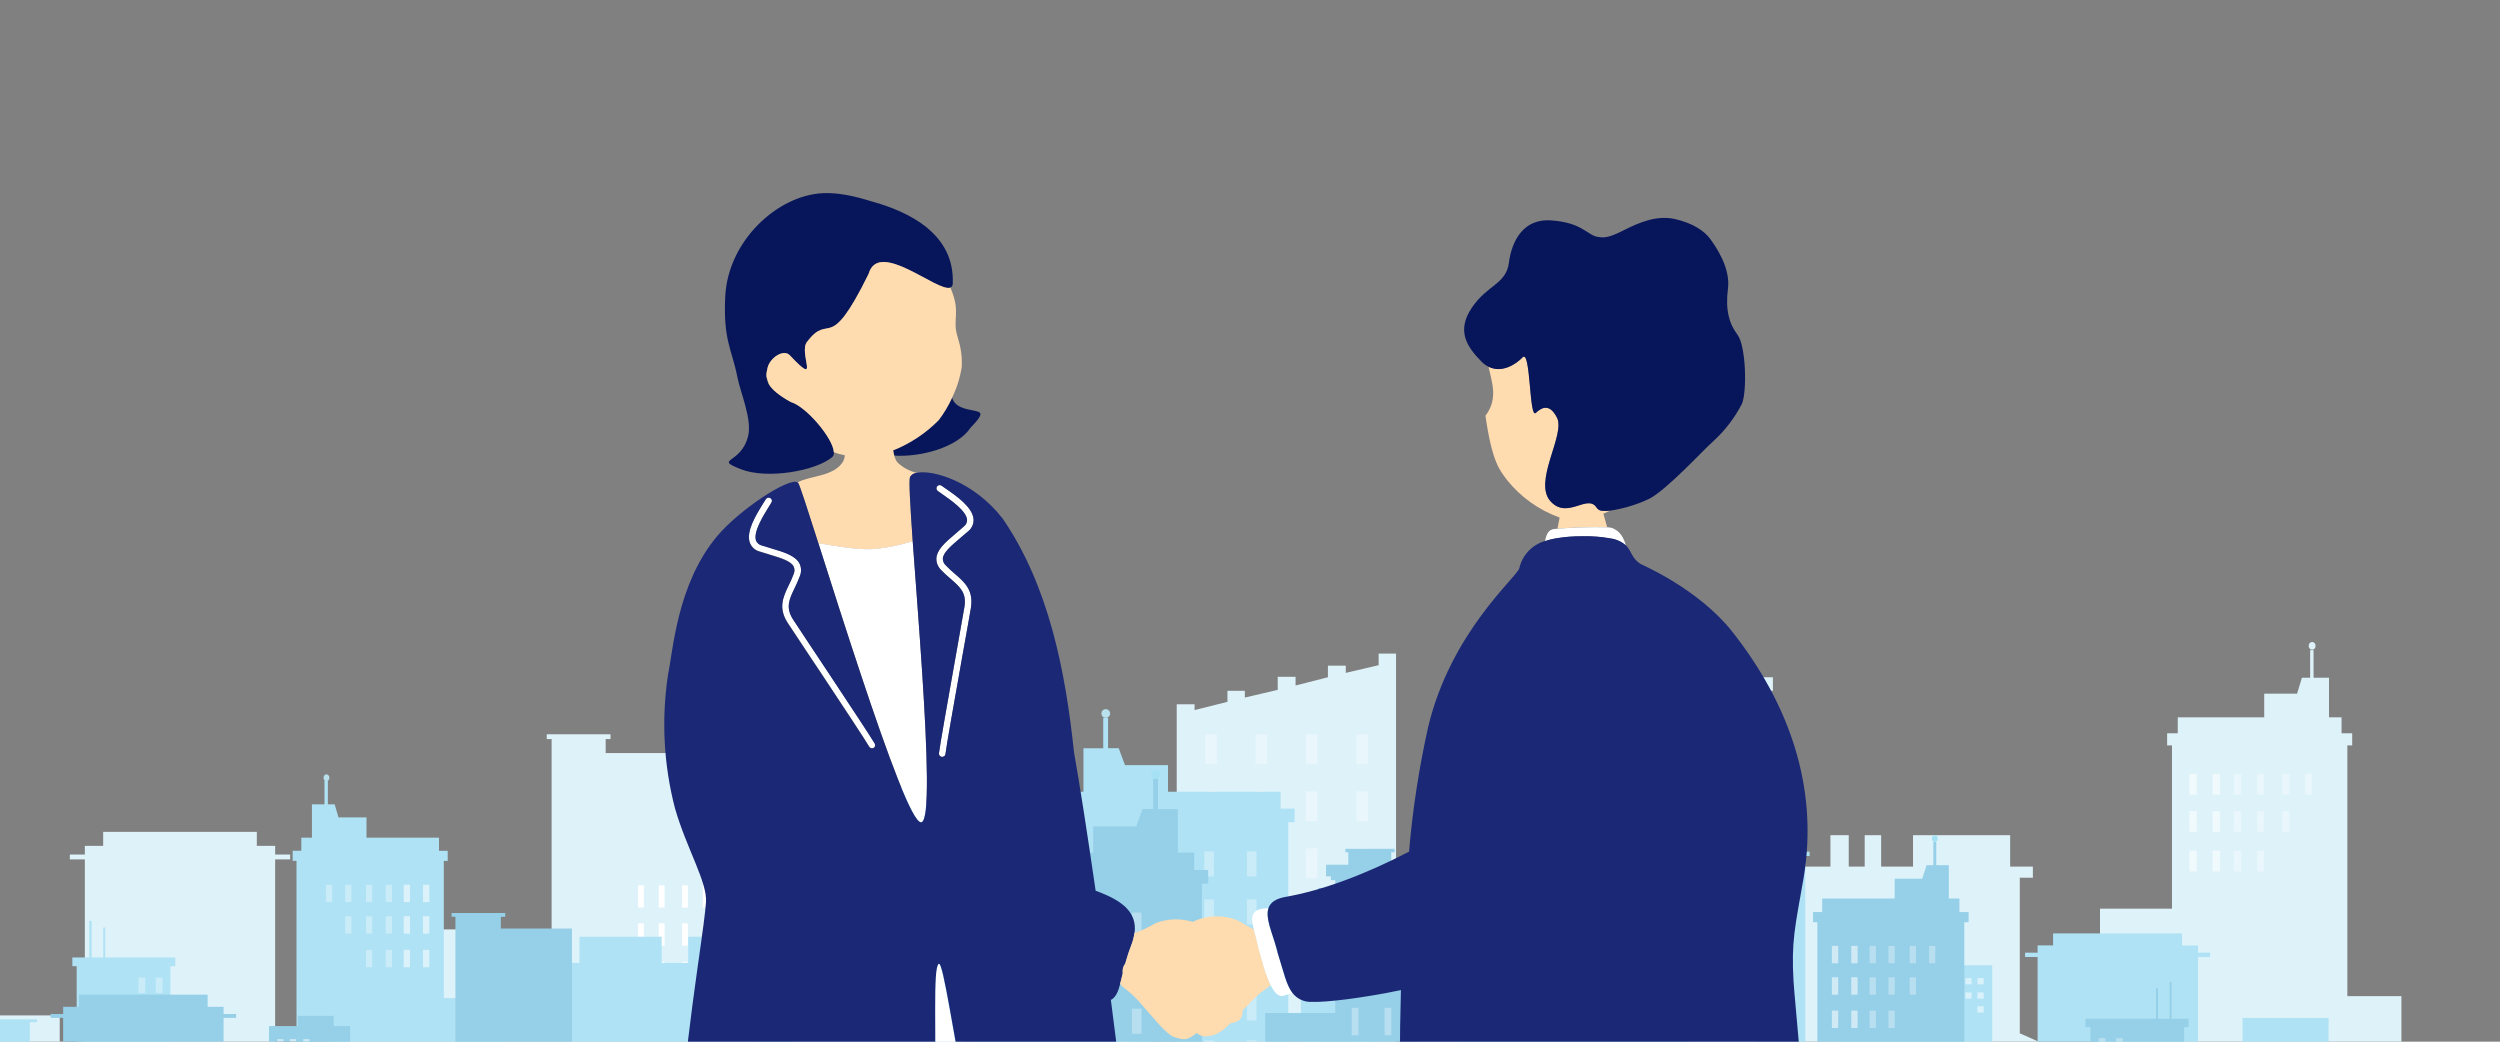 <?xml version="1.0" encoding="utf-8"?>
<!-- Generator: Adobe Illustrator 27.0.1, SVG Export Plug-In . SVG Version: 6.00 Build 0)  -->
<svg version="1.1" id="レイヤー_1" xmlns="http://www.w3.org/2000/svg" xmlns:xlink="http://www.w3.org/1999/xlink" x="0px"
	 y="0px" viewBox="0 0 480 200" style="enable-background:new 0 0 480 200;" xml:space="preserve">
<rect x="0" y="0" width="480" height="200" fill="#808080" stroke="none"/>
<style type="text/css">
	.st0{fill:#DEF2F9;}
	.st1{fill:#FFFFFF;}
	.st2{opacity:0.52;}
	.st3{opacity:0.33;fill:#FFFFFF;enable-background:new    ;}
	.st4{fill:#AEE2F4;}
	.st5{fill:#B9E1ED;}
	.st6{fill:#95CFE8;}
	.st7{fill:#A4E1F4;}
	.st8{clip-path:url(#SVGID_00000112593700237538073260000004262420822541248162_);}
	.st9{fill:#07155A;}
	.st10{fill:#FFDBB0;}
	.st11{fill:#004F7F;}
	.st12{fill:#1A2875;}
	.st13{fill:#6B6B6B;}
</style>
<g id="グループ_391" transform="translate(-567.292 -3019.562)">
	<g id="グループ_314" transform="translate(567.292 3099.795)">
		<g id="グループ_146">
			<g id="グループ_143">
				<g id="グループ_142">
					<ellipse id="楕円形_91" class="st0" cx="443.93" cy="43.77" rx="0.65" ry="0.74"/>
					<path id="パス_249" class="st0" d="M-24.7,133.84v-10.67h5.1v-5.84h1.39v-2.6h29.68v6.59h4.82V84.77h-2.88v-0.93h2.88v-1.67
						h3.52v-2.69h29.5v2.69h3.52v1.67h2.88v0.93h-2.88v42.95h10.39v-41h6.68V84.3h8.16v2.41h3.71v11.5h19.2v1.67H98.3v19.02h7.61
						V61.67h-0.93v-0.93h12.24v0.93h-0.93v2.69h16.23v16.33h5.66v-4.27h6.86l1.11-2.78h1.67v-4.92h0.74v4.92h3.25v7.05h2.6v2.78
						h2.32v2.14h-1.02v29.78h6.77V97.67h12.06v-7.61h-1.48v-0.74h2.41V76.98h0.56v12.34h1.85v-2.41h0.65v2.41h5.84v0.74h-1.3v7.61
						h2.23v23.19h18.18V93.68h17.72v44.16h4.73V54.99h3.43v1.11l6.31-1.58V52.4h3.34v1.3l6.31-1.48v-2.51h3.43v1.67l6.21-1.58v-2.23
						h3.43v1.39l6.31-1.48v-2.22h3.34v84.41h4.64v-27.09h28.29v37.29h7.05v-9.65h-1.3v-0.93h1.3v-11.78h-1.3v-1.02h1.3v-11.78h-1.3
						v-0.93h1.3V92.01h-1.3v-0.93h1.3V79.21h-1.3v-0.93h1.3V66.5h-1.3v-0.93h1.3V53.33h-2.14V52.4h-1.11v-2.6h5.1v-2.88h-0.65v-0.83
						h11.24v0.83h-0.75v2.88h20.69v2.6h-1.11v0.93h-2.23v12.24h1.3v0.93h-1.3v11.78h1.3v0.93h-1.3v11.87h1.3v0.93h-1.3v11.78h1.3
						v0.93h-1.3v11.78h1.3v1.02h-1.3v11.78h1.3v0.37h7.05V88.29h-1.11v-2.13h7.14v-6.03h3.52v6.03h3.06v-6.03h3.16v6.03h6.12v-6.03
						h18.65v6.03h4.36v2.13h-2.51v29.87l15.4,6.86V94.23h13.82V62.88h-0.93v-2.32h2.04V57.5h16.6v-4.55h6.31l0.93-3.06h1.58v-5.29
						h0.65v5.29h2.97v7.61h2.41v3.06h2.04v2.32h-0.93v48.14h10.38v19.57h8.16v31.26H-33.24v-28.01H-24.7z"/>
					<path id="パス_250" class="st0" d="M147.56,67.99c0-0.36,0.29-0.65,0.65-0.65s0.65,0.29,0.65,0.65s-0.29,0.65-0.65,0.65
						C147.84,68.72,147.56,68.45,147.56,67.99z"/>
				</g>
				<rect id="長方形_414" x="134.92" y="89.75" class="st1" width="1.11" height="4.27"/>
				<rect id="長方形_415" x="130.95" y="89.75" class="st1" width="1.11" height="4.27"/>
				<rect id="長方形_416" x="126.49" y="89.75" class="st1" width="1.11" height="4.27"/>
				<rect id="長方形_417" x="122.51" y="89.75" class="st1" width="1.11" height="4.27"/>
				<rect id="長方形_418" x="143.49" y="89.75" class="st1" width="1.11" height="4.27"/>
				<rect id="長方形_419" x="139.61" y="89.75" class="st1" width="1.11" height="4.27"/>
				<rect id="長方形_420" x="134.92" y="97.05" class="st1" width="1.11" height="4.27"/>
				<rect id="長方形_421" x="130.95" y="97.05" class="st1" width="1.11" height="4.27"/>
				<rect id="長方形_422" x="126.49" y="97.05" class="st1" width="1.11" height="4.27"/>
				<rect id="長方形_423" x="122.51" y="97.05" class="st1" width="1.11" height="4.27"/>
				<rect id="長方形_424" x="143.49" y="97.05" class="st1" width="1.11" height="4.27"/>
				<rect id="長方形_425" x="139.61" y="97.05" class="st1" width="1.11" height="4.27"/>
				<rect id="長方形_426" x="134.92" y="104.44" class="st1" width="1.11" height="4.27"/>
				<rect id="長方形_427" x="130.95" y="104.44" class="st1" width="1.11" height="4.27"/>
				<rect id="長方形_428" x="126.49" y="104.44" class="st1" width="1.11" height="4.27"/>
				<rect id="長方形_429" x="122.51" y="104.44" class="st1" width="1.11" height="4.27"/>
				<rect id="長方形_430" x="143.49" y="104.44" class="st1" width="1.11" height="4.27"/>
				<rect id="長方形_431" x="139.61" y="104.44" class="st1" width="1.11" height="4.27"/>
			</g>
			<g id="グループ_145" transform="translate(105.375 14.302)">
				<g id="グループ_144" transform="translate(0 35.655)" class="st2">
					<rect id="長方形_432" x="-40.19" y="39.73" class="st1" width="1.39" height="1.39"/>
					<rect id="長方形_433" x="-37.41" y="39.73" class="st1" width="1.39" height="1.39"/>
					<rect id="長方形_434" x="-40.19" y="42.98" class="st1" width="1.39" height="1.39"/>
					<rect id="長方形_435" x="-37.41" y="42.98" class="st1" width="1.39" height="1.39"/>
					<rect id="長方形_436" x="-40.19" y="46.22" class="st1" width="1.39" height="1.39"/>
					<rect id="長方形_437" x="-34.25" y="39.73" class="st1" width="1.39" height="1.39"/>
				</g>
				<rect id="長方形_438" x="126.04" y="46.44" class="st3" width="2.23" height="5.75"/>
				<rect id="長方形_439" x="126.04" y="57.39" class="st3" width="2.23" height="5.75"/>
				<rect id="長方形_440" x="126.04" y="68.34" class="st3" width="2.23" height="5.75"/>
				<rect id="長方形_441" x="126.04" y="79.28" class="st3" width="2.23" height="5.75"/>
				<rect id="長方形_442" x="126.04" y="89.58" class="st3" width="2.23" height="5.75"/>
				<rect id="長方形_443" x="126.04" y="100.53" class="st3" width="2.23" height="5.75"/>
				<rect id="長方形_444" x="135.69" y="46.44" class="st3" width="2.23" height="5.75"/>
				<rect id="長方形_445" x="135.69" y="57.39" class="st3" width="2.23" height="5.75"/>
				<rect id="長方形_446" x="135.69" y="68.34" class="st3" width="2.23" height="5.75"/>
				<rect id="長方形_447" x="135.69" y="79.28" class="st3" width="2.23" height="5.75"/>
				<rect id="長方形_448" x="135.69" y="89.58" class="st3" width="2.23" height="5.75"/>
				<rect id="長方形_449" x="135.69" y="100.53" class="st3" width="2.23" height="5.75"/>
				<rect id="長方形_450" x="145.33" y="46.44" class="st3" width="2.23" height="5.75"/>
				<rect id="長方形_451" x="145.33" y="57.39" class="st3" width="2.23" height="5.75"/>
				<rect id="長方形_452" x="145.33" y="68.34" class="st3" width="2.23" height="5.75"/>
				<rect id="長方形_453" x="145.33" y="79.28" class="st3" width="2.23" height="5.75"/>
				<rect id="長方形_454" x="145.33" y="89.58" class="st3" width="2.23" height="5.75"/>
				<rect id="長方形_455" x="145.33" y="100.53" class="st3" width="2.23" height="5.75"/>
				<rect id="長方形_456" x="155.07" y="46.44" class="st3" width="2.23" height="5.75"/>
				<rect id="長方形_457" x="155.07" y="57.39" class="st3" width="2.23" height="5.75"/>
				<rect id="長方形_458" x="155.07" y="68.34" class="st3" width="2.23" height="5.75"/>
				<rect id="長方形_459" x="155.07" y="79.28" class="st3" width="2.23" height="5.75"/>
				<rect id="長方形_460" x="155.07" y="89.58" class="st3" width="2.23" height="5.75"/>
				<rect id="長方形_461" x="155.07" y="100.53" class="st3" width="2.23" height="5.75"/>
				<rect id="長方形_462" x="315" y="54.05" class="st3" width="1.39" height="3.99"/>
				<rect id="長方形_463" x="319.45" y="54.05" class="st3" width="1.39" height="3.99"/>
				<rect id="長方形_464" x="315" y="54.05" class="st3" width="1.39" height="3.99"/>
				<rect id="長方形_465" x="319.45" y="54.05" class="st3" width="1.39" height="3.99"/>
				<rect id="長方形_466" x="323.53" y="54.05" class="st3" width="1.39" height="3.99"/>
				<rect id="長方形_467" x="327.98" y="54.05" class="st3" width="1.39" height="3.99"/>
				<rect id="長方形_468" x="315" y="61.19" class="st3" width="1.39" height="3.99"/>
				<rect id="長方形_469" x="319.45" y="61.19" class="st3" width="1.39" height="3.99"/>
				<rect id="長方形_470" x="315" y="61.19" class="st3" width="1.39" height="3.99"/>
				<rect id="長方形_471" x="319.45" y="61.19" class="st3" width="1.39" height="3.99"/>
				<rect id="長方形_472" x="323.53" y="61.19" class="st3" width="1.39" height="3.99"/>
				<rect id="長方形_473" x="327.98" y="61.19" class="st3" width="1.39" height="3.99"/>
				<rect id="長方形_474" x="315" y="68.8" class="st3" width="1.39" height="3.99"/>
				<rect id="長方形_475" x="319.45" y="68.8" class="st3" width="1.39" height="3.99"/>
				<rect id="長方形_476" x="315" y="68.8" class="st3" width="1.39" height="3.99"/>
				<rect id="長方形_477" x="319.45" y="68.8" class="st3" width="1.39" height="3.99"/>
				<rect id="長方形_478" x="323.53" y="68.8" class="st3" width="1.39" height="3.99"/>
				<rect id="長方形_479" x="327.98" y="68.8" class="st3" width="1.39" height="3.99"/>
				<rect id="長方形_480" x="332.81" y="54.05" class="st3" width="1.39" height="3.99"/>
				<rect id="長方形_481" x="332.81" y="61.19" class="st3" width="1.39" height="3.99"/>
				<rect id="長方形_482" x="337.17" y="54.05" class="st3" width="1.39" height="3.99"/>
				<rect id="長方形_483" x="205.26" y="42.08" class="st3" width="1.48" height="6.21"/>
				<rect id="長方形_484" x="212.77" y="42.08" class="st3" width="1.48" height="6.21"/>
				<rect id="長方形_485" x="220.29" y="42.08" class="st3" width="1.48" height="6.21"/>
				<rect id="長方形_486" x="227.8" y="42.08" class="st3" width="1.48" height="6.21"/>
				<rect id="長方形_487" x="205.26" y="54.98" class="st3" width="1.48" height="6.21"/>
				<rect id="長方形_488" x="212.77" y="54.98" class="st3" width="1.48" height="6.21"/>
				<rect id="長方形_489" x="220.29" y="54.98" class="st3" width="1.48" height="6.21"/>
				<rect id="長方形_490" x="227.8" y="54.98" class="st3" width="1.48" height="6.21"/>
				<rect id="長方形_491" x="205.26" y="68.15" class="st3" width="1.48" height="6.21"/>
				<rect id="長方形_492" x="212.77" y="68.15" class="st3" width="1.48" height="6.21"/>
				<rect id="長方形_493" x="220.29" y="68.15" class="st3" width="1.48" height="6.21"/>
				<rect id="長方形_494" x="227.8" y="68.15" class="st3" width="1.48" height="6.21"/>
				<rect id="長方形_495" x="205.26" y="81.32" class="st3" width="1.48" height="6.21"/>
				<rect id="長方形_496" x="212.77" y="81.32" class="st3" width="1.48" height="6.21"/>
				<rect id="長方形_497" x="220.29" y="81.32" class="st3" width="1.48" height="6.21"/>
				<rect id="長方形_498" x="227.8" y="81.32" class="st3" width="1.48" height="6.21"/>
				<rect id="長方形_499" x="205.26" y="93.29" class="st3" width="1.48" height="6.21"/>
				<rect id="長方形_500" x="212.77" y="93.29" class="st3" width="1.48" height="6.21"/>
				<rect id="長方形_501" x="220.29" y="93.29" class="st3" width="1.48" height="6.21"/>
				<rect id="長方形_502" x="205.26" y="106.65" class="st3" width="1.48" height="6.21"/>
				<rect id="長方形_503" x="212.77" y="106.65" class="st3" width="1.48" height="6.21"/>
				<rect id="長方形_504" x="220.29" y="106.65" class="st3" width="1.48" height="6.21"/>
				<rect id="長方形_505" x="227.8" y="93.29" class="st3" width="1.48" height="6.21"/>
			</g>
		</g>
		<g id="グループ_151" transform="translate(10.031 13.805)">
			<g id="グループ_147">
				<path id="パス_251" class="st4" d="M-2.92,101.67v0.56h-1.39v23.28l2.32-15.95h6.68V91.47H3.86V89.8H7.1v-7.05h0.47v7.05H9.8
					v-5.75h0.37v5.75h13.45v1.67h-0.93v36.73h8.44v-8.44h7.05v-7.97h8.72V71.25h-0.74V69.3h1.66v-2.51h2.04v-6.4h2.41v-4.55h0.65
					v4.55h1.3l0.74,2.51h5.38v3.9h13.92v2.51h1.67v1.95h-0.75v26.34h11.6v12.98h12.89v-17.9h-2.04v-1.85h3.61v-5.01h15.77v5.01h5.1
					v-5.01h2.6v5.01h0.84V65.77h-3.24v-1.02h3.25V62.8h4.18v-3.15h27.18v-1.76h-0.56v-0.75h9.46v0.74h-0.56v2.41h4.27v2.13h-0.93
					v0.84h-0.93v1.48h3.34v1.02h-3.34v7.79h0.19v0.74h-0.19v9.92h0.19v0.84h-0.19v3.71h13.45v11.41h12.24V63.82h-1.21v-2.6h2.69
					v-3.24h3.15v-8.35h3.8v-5.85h0.93v5.84h2.04l1.21,3.25h8.26v5.11h21.61v3.25h2.69v2.6h-1.21v70.5h2.41v-37.2h14.93v22.82h15.21
					v-19.48h1.95v-6.4h-1.11V93.5h4.92v-2.04h0.56v2.04h1.58V83.12h0.37v10.39h2.04v0.56h-1.21v6.4h10.11v4.73h25.23V72.55h13.54
					v-2.23h-0.74v-0.84h10.3v0.84h-0.83v48.05h6.49v-15.95h-2.32v-1.48h16.14v-9.65h3.06v-1.95h6.86v1.95h5.66v34.51h8.72V89.71
					h-2.41v-0.84h2.41v-1.39h2.97v-2.31h24.77v2.32h3.06v1.39h2.32v0.84h-2.32v30.7H416v-5.57h4.54V101.4h16.51v13.45h3.89v2.23
					h1.12v4.82h4.36v9h7.14v23.56H-32.51v-52.23h-1.39v-0.56L-2.92,101.67z"/>
				<ellipse id="楕円形_92" class="st5" cx="52.65" cy="55.29" rx="0.56" ry="0.65"/>
				<path id="パス_252" class="st5" d="M201.44,42.95c0-0.46,0.37-0.83,0.84-0.83c0.46,0,0.83,0.37,0.83,0.83
					c0,0.46-0.37,0.83-0.83,0.83C201.82,43.79,201.44,43.42,201.44,42.95C201.44,42.96,201.44,42.96,201.44,42.95z"/>
			</g>
			<g id="グループ_150" transform="translate(54.016 25.361)">
				<g id="グループ_149" transform="translate(0 0)">
					<g id="グループ_148" transform="translate(372.693 29.925)" class="st2">
						<rect id="長方形_506" x="-57.08" y="38.47" class="st1" width="1.21" height="1.21"/>
						<rect id="長方形_507" x="-59.4" y="38.47" class="st1" width="1.21" height="1.21"/>
						<rect id="長方形_508" x="-57.08" y="41.22" class="st1" width="1.21" height="1.21"/>
						<rect id="長方形_509" x="-59.4" y="41.22" class="st1" width="1.21" height="1.21"/>
						<rect id="長方形_510" x="-57.08" y="43.88" class="st1" width="1.21" height="1.21"/>
						<rect id="長方形_511" x="-62.06" y="38.47" class="st1" width="1.21" height="1.21"/>
					</g>
					<rect id="長方形_512" x="175.36" y="44.06" class="st3" width="1.85" height="4.82"/>
					<rect id="長方形_513" x="175.36" y="53.28" class="st3" width="1.85" height="4.82"/>
					<rect id="長方形_514" x="175.36" y="62.5" class="st3" width="1.85" height="4.82"/>
					<rect id="長方形_515" x="175.36" y="71.73" class="st3" width="1.85" height="4.82"/>
					<rect id="長方形_516" x="175.36" y="80.36" class="st3" width="1.85" height="4.82"/>
					<rect id="長方形_517" x="175.36" y="89.58" class="st3" width="1.85" height="4.82"/>
					<rect id="長方形_518" x="167.17" y="44.06" class="st3" width="1.85" height="4.82"/>
					<rect id="長方形_519" x="167.17" y="53.28" class="st3" width="1.85" height="4.82"/>
					<rect id="長方形_520" x="167.17" y="62.5" class="st3" width="1.85" height="4.82"/>
					<rect id="長方形_521" x="167.17" y="71.73" class="st3" width="1.85" height="4.82"/>
					<rect id="長方形_522" x="167.17" y="80.36" class="st3" width="1.85" height="4.82"/>
					<rect id="長方形_523" x="167.17" y="89.58" class="st3" width="1.85" height="4.82"/>
					<rect id="長方形_524" x="159.06" y="44.06" class="st3" width="1.85" height="4.82"/>
					<rect id="長方形_525" x="159.06" y="53.28" class="st3" width="1.85" height="4.82"/>
					<rect id="長方形_526" x="159.06" y="62.5" class="st3" width="1.85" height="4.82"/>
					<rect id="長方形_527" x="159.06" y="71.73" class="st3" width="1.85" height="4.82"/>
					<rect id="長方形_528" x="159.06" y="80.36" class="st3" width="1.85" height="4.82"/>
					<rect id="長方形_529" x="159.06" y="89.58" class="st3" width="1.85" height="4.82"/>
					<rect id="長方形_530" x="150.96" y="44.06" class="st3" width="1.85" height="4.82"/>
					<rect id="長方形_531" x="150.96" y="53.28" class="st3" width="1.85" height="4.82"/>
					<rect id="長方形_532" x="150.96" y="62.5" class="st3" width="1.85" height="4.82"/>
					<rect id="長方形_533" x="150.96" y="71.73" class="st3" width="1.85" height="4.82"/>
					<rect id="長方形_534" x="150.96" y="80.36" class="st3" width="1.85" height="4.82"/>
					<rect id="長方形_535" x="150.96" y="89.58" class="st3" width="1.85" height="4.82"/>
					<rect id="長方形_536" x="17.17" y="50.47" class="st3" width="1.21" height="3.34"/>
					<rect id="長方形_537" x="13.47" y="50.47" class="st3" width="1.21" height="3.34"/>
					<rect id="長方形_538" x="17.17" y="50.47" class="st3" width="1.21" height="3.34"/>
					<rect id="長方形_539" x="13.47" y="50.47" class="st3" width="1.21" height="3.34"/>
					<rect id="長方形_540" x="10.01" y="50.47" class="st3" width="1.21" height="3.34"/>
					<rect id="長方形_541" x="6.22" y="50.47" class="st3" width="1.21" height="3.34"/>
					<rect id="長方形_542" x="17.17" y="56.52" class="st3" width="1.21" height="3.34"/>
					<rect id="長方形_543" x="13.47" y="56.52" class="st3" width="1.21" height="3.34"/>
					<rect id="長方形_544" x="17.17" y="56.52" class="st3" width="1.21" height="3.34"/>
					<rect id="長方形_545" x="13.47" y="56.52" class="st3" width="1.21" height="3.34"/>
					<rect id="長方形_546" x="10.01" y="56.52" class="st3" width="1.21" height="3.34"/>
					<rect id="長方形_547" x="6.22" y="56.52" class="st3" width="1.21" height="3.34"/>
					<rect id="長方形_548" x="17.17" y="62.97" class="st3" width="1.21" height="3.34"/>
					<rect id="長方形_549" x="13.47" y="62.97" class="st3" width="1.21" height="3.34"/>
					<rect id="長方形_550" x="17.17" y="62.97" class="st3" width="1.21" height="3.34"/>
					<rect id="長方形_551" x="13.47" y="62.97" class="st3" width="1.21" height="3.34"/>
					<rect id="長方形_552" x="10.01" y="62.97" class="st3" width="1.21" height="3.34"/>
					<rect id="長方形_553" x="6.22" y="62.97" class="st3" width="1.21" height="3.34"/>
					<rect id="長方形_554" x="2.22" y="50.47" class="st3" width="1.21" height="3.34"/>
					<rect id="長方形_555" x="2.22" y="56.52" class="st3" width="1.21" height="3.34"/>
					<rect id="長方形_556" x="-1.48" y="50.47" class="st3" width="1.21" height="3.34"/>
					<rect id="長方形_557" x="109.27" y="40.44" class="st3" width="1.3" height="5.29"/>
					<rect id="長方形_558" x="102.95" y="40.44" class="st3" width="1.3" height="5.29"/>
					<rect id="長方形_559" x="96.64" y="40.44" class="st3" width="1.3" height="5.29"/>
					<rect id="長方形_560" x="90.33" y="40.44" class="st3" width="1.3" height="5.29"/>
					<rect id="長方形_561" x="109.27" y="51.29" class="st3" width="1.3" height="5.29"/>
					<rect id="長方形_562" x="102.95" y="51.29" class="st3" width="1.3" height="5.29"/>
					<rect id="長方形_563" x="96.64" y="51.29" class="st3" width="1.3" height="5.29"/>
					<rect id="長方形_564" x="90.33" y="51.29" class="st3" width="1.3" height="5.29"/>
					<rect id="長方形_565" x="109.27" y="62.3" class="st3" width="1.3" height="5.29"/>
					<rect id="長方形_566" x="102.95" y="62.3" class="st3" width="1.3" height="5.29"/>
					<rect id="長方形_567" x="96.64" y="62.3" class="st3" width="1.3" height="5.29"/>
					<rect id="長方形_568" x="90.33" y="62.3" class="st3" width="1.3" height="5.29"/>
					<rect id="長方形_569" x="109.27" y="73.4" class="st3" width="1.3" height="5.29"/>
					<rect id="長方形_570" x="102.95" y="73.4" class="st3" width="1.3" height="5.29"/>
					<rect id="長方形_571" x="96.64" y="73.4" class="st3" width="1.3" height="5.29"/>
					<rect id="長方形_572" x="90.33" y="73.4" class="st3" width="1.3" height="5.29"/>
					<rect id="長方形_573" x="109.27" y="83.5" class="st3" width="1.3" height="5.29"/>
					<rect id="長方形_574" x="102.95" y="83.5" class="st3" width="1.3" height="5.29"/>
					<rect id="長方形_575" x="96.64" y="83.5" class="st3" width="1.3" height="5.29"/>
					<rect id="長方形_576" x="109.27" y="94.71" class="st3" width="1.3" height="5.29"/>
					<rect id="長方形_577" x="102.95" y="94.71" class="st3" width="1.3" height="5.29"/>
					<rect id="長方形_578" x="96.64" y="94.71" class="st3" width="1.3" height="5.29"/>
					<rect id="長方形_579" x="90.33" y="83.5" class="st3" width="1.3" height="5.29"/>
					<rect id="長方形_580" x="-34.15" y="68.29" class="st3" width="1.3" height="2.97"/>
					<rect id="長方形_581" x="-34.15" y="73.19" class="st3" width="1.3" height="2.97"/>
					<rect id="長方形_582" x="-37.46" y="68.29" class="st3" width="1.3" height="2.97"/>
				</g>
			</g>
		</g>
		<g id="グループ_156" transform="translate(3.973 26.319)">
			<g id="グループ_152">
				<path id="パス_253" class="st6" d="M423.08,100.85v0.56h1.39v23.37l-2.41-15.96h-6.68V90.64h0.83v-1.58h-3.25v-7.05h-0.37
					v7.05h-2.23v-5.85h-0.37v5.84h-13.54v1.58h0.93v36.73h-8.44v-8.44h-6.96v-7.97h-8.81V70.51h0.83v-1.95h-1.76v-2.6h-2.04v-6.4
					h-2.41v-4.45h-0.56v4.45h-1.3l-0.83,2.6h-5.29v3.8h-13.92v2.6h-1.76v1.95h0.83v26.34h-11.68v12.98h-12.89V91.85h2.13v-1.85
					h-3.71v-5.01h-15.68v5.01h-5.1v-5.01h-2.6v5.01h-0.93V65.04h3.34v-1.11h-3.34v-1.95h-4.08v-3.15h-27.27v-1.76h0.65v-0.65h-9.46
					v0.65h0.56v2.41h-4.27v2.23h0.93v0.74h0.84v1.48h-3.25v1.11h3.25v7.7h-0.09v0.84h0.09v9.83h-0.09v0.84h0.09v3.71h-13.45v11.5
					h-12.16V63.09H228v-2.6h-2.69v-3.34h-3.15v-8.35h-3.8v-5.85h-0.93v5.84h-2.04l-1.21,3.34h-8.26v5.01h-21.61v3.34h-2.78v2.6h1.3
					v70.41h-2.51V96.39h-14.85v22.82h-15.31V99.73h-1.85v-6.4h1.11v-0.65h-4.92v-2.04h-0.56v2.04h-1.58V82.39H142v10.3h-2.04v0.65
					h1.21v6.4h-10.1v4.64h-25.23V71.72H92.19v-2.24h0.84v-0.74h-10.3v0.74h0.74v48.05h-6.4v-15.95h2.32v-1.39H63.25v-9.74H60.1
					v-1.95h-6.86v1.95h-5.57v34.51h-8.72V88.88h2.41v-0.74h-2.41v-1.39h-3.06v-2.32H11.21v2.32H8.15v1.39H5.74v0.74h2.41v30.7H4.07
					v-5.57h-4.45v-13.36h-16.51v13.36h-3.99v2.23H-22v4.92h-4.27v9h-7.23v23.56h486.08V101.4h1.39v-0.56L423.08,100.85z"/>
				<ellipse id="楕円形_93" class="st7" cx="367.51" cy="54.46" rx="0.56" ry="0.65"/>
				<path id="パス_254" class="st7" d="M218.72,42.13c0-0.46-0.37-0.83-0.84-0.83c-0.46,0-0.83,0.37-0.83,0.84
					c0,0.46,0.37,0.83,0.83,0.83C218.35,42.96,218.72,42.59,218.72,42.13C218.72,42.13,218.72,42.13,218.72,42.13z"/>
			</g>
			<g id="グループ_155" transform="translate(88.591 25.425)">
				<g id="グループ_154">
					<g id="グループ_153" transform="translate(0 29.894)" class="st2">
						<rect id="長方形_583" x="-39.35" y="37.64" class="st1" width="1.21" height="1.21"/>
						<rect id="長方形_584" x="-36.93" y="37.64" class="st1" width="1.21" height="1.21"/>
						<rect id="長方形_585" x="-39.35" y="40.42" class="st1" width="1.21" height="1.21"/>
						<rect id="長方形_586" x="-36.93" y="40.42" class="st1" width="1.21" height="1.21"/>
						<rect id="長方形_587" x="-39.35" y="43.11" class="st1" width="1.21" height="1.21"/>
						<rect id="長方形_588" x="-34.34" y="37.64" class="st1" width="1.21" height="1.21"/>
					</g>
					<rect id="長方形_589" x="100.36" y="43.23" class="st3" width="1.85" height="4.82"/>
					<rect id="長方形_590" x="100.36" y="52.42" class="st3" width="1.85" height="4.82"/>
					<rect id="長方形_591" x="100.36" y="61.69" class="st3" width="1.85" height="4.82"/>
					<rect id="長方形_592" x="100.36" y="70.87" class="st3" width="1.85" height="4.82"/>
					<rect id="長方形_593" x="100.36" y="79.5" class="st3" width="1.85" height="4.82"/>
					<rect id="長方形_594" x="100.36" y="88.78" class="st3" width="1.85" height="4.82"/>
					<rect id="長方形_595" x="108.52" y="43.23" class="st3" width="1.85" height="4.82"/>
					<rect id="長方形_596" x="108.52" y="52.42" class="st3" width="1.85" height="4.82"/>
					<rect id="長方形_597" x="108.52" y="61.69" class="st3" width="1.85" height="4.82"/>
					<rect id="長方形_598" x="108.52" y="70.87" class="st3" width="1.85" height="4.82"/>
					<rect id="長方形_599" x="108.52" y="79.5" class="st3" width="1.85" height="4.82"/>
					<rect id="長方形_600" x="108.52" y="88.78" class="st3" width="1.85" height="4.82"/>
					<rect id="長方形_601" x="116.59" y="43.23" class="st3" width="1.85" height="4.82"/>
					<rect id="長方形_602" x="116.59" y="52.42" class="st3" width="1.85" height="4.82"/>
					<rect id="長方形_603" x="116.59" y="61.69" class="st3" width="1.85" height="4.82"/>
					<rect id="長方形_604" x="116.59" y="70.87" class="st3" width="1.85" height="4.82"/>
					<rect id="長方形_605" x="116.59" y="79.5" class="st3" width="1.85" height="4.82"/>
					<rect id="長方形_606" x="116.59" y="88.78" class="st3" width="1.85" height="4.82"/>
					<rect id="長方形_607" x="124.75" y="43.23" class="st3" width="1.85" height="4.82"/>
					<rect id="長方形_608" x="124.75" y="52.42" class="st3" width="1.85" height="4.82"/>
					<rect id="長方形_609" x="124.75" y="61.69" class="st3" width="1.85" height="4.82"/>
					<rect id="長方形_610" x="124.75" y="70.87" class="st3" width="1.85" height="4.82"/>
					<rect id="長方形_611" x="124.75" y="79.5" class="st3" width="1.85" height="4.82"/>
					<rect id="長方形_612" x="124.75" y="88.78" class="st3" width="1.85" height="4.82"/>
					<rect id="長方形_613" x="259.16" y="49.63" class="st3" width="1.21" height="3.34"/>
					<rect id="長方形_614" x="262.88" y="49.63" class="st3" width="1.21" height="3.34"/>
					<rect id="長方形_615" x="259.16" y="49.63" class="st3" width="1.21" height="3.34"/>
					<rect id="長方形_616" x="262.88" y="49.63" class="st3" width="1.21" height="3.34"/>
					<rect id="長方形_617" x="266.4" y="49.63" class="st3" width="1.21" height="3.34"/>
					<rect id="長方形_618" x="270.02" y="49.63" class="st3" width="1.21" height="3.34"/>
					<rect id="長方形_619" x="259.16" y="55.66" class="st3" width="1.21" height="3.34"/>
					<rect id="長方形_620" x="262.88" y="55.66" class="st3" width="1.21" height="3.34"/>
					<rect id="長方形_621" x="259.16" y="55.66" class="st3" width="1.21" height="3.34"/>
					<rect id="長方形_622" x="262.88" y="55.66" class="st3" width="1.21" height="3.34"/>
					<rect id="長方形_623" x="266.4" y="55.66" class="st3" width="1.21" height="3.34"/>
					<rect id="長方形_624" x="270.02" y="55.66" class="st3" width="1.21" height="3.34"/>
					<rect id="長方形_625" x="259.16" y="62.06" class="st3" width="1.21" height="3.34"/>
					<rect id="長方形_626" x="262.88" y="62.06" class="st3" width="1.21" height="3.34"/>
					<rect id="長方形_627" x="259.16" y="62.06" class="st3" width="1.21" height="3.34"/>
					<rect id="長方形_628" x="262.88" y="62.06" class="st3" width="1.21" height="3.34"/>
					<rect id="長方形_629" x="266.4" y="62.06" class="st3" width="1.21" height="3.34"/>
					<rect id="長方形_630" x="270.02" y="62.06" class="st3" width="1.21" height="3.34"/>
					<rect id="長方形_631" x="274.1" y="49.63" class="st3" width="1.21" height="3.34"/>
					<rect id="長方形_632" x="274.1" y="55.66" class="st3" width="1.21" height="3.34"/>
					<rect id="長方形_633" x="277.81" y="49.63" class="st3" width="1.21" height="3.34"/>
					<rect id="長方形_634" x="166.96" y="39.61" class="st3" width="1.3" height="5.29"/>
					<rect id="長方形_635" x="173.27" y="39.61" class="st3" width="1.3" height="5.29"/>
					<rect id="長方形_636" x="179.57" y="39.61" class="st3" width="1.3" height="5.29"/>
					<rect id="長方形_637" x="185.88" y="39.61" class="st3" width="1.3" height="5.29"/>
					<rect id="長方形_638" x="166.96" y="50.47" class="st3" width="1.3" height="5.29"/>
					<rect id="長方形_639" x="173.27" y="50.47" class="st3" width="1.3" height="5.29"/>
					<rect id="長方形_640" x="179.57" y="50.47" class="st3" width="1.3" height="5.29"/>
					<rect id="長方形_641" x="185.88" y="50.47" class="st3" width="1.3" height="5.29"/>
					<rect id="長方形_642" x="166.96" y="61.51" class="st3" width="1.3" height="5.29"/>
					<rect id="長方形_643" x="173.27" y="61.51" class="st3" width="1.3" height="5.29"/>
					<rect id="長方形_644" x="179.57" y="61.51" class="st3" width="1.3" height="5.29"/>
					<rect id="長方形_645" x="185.88" y="61.51" class="st3" width="1.3" height="5.29"/>
					<rect id="長方形_646" x="166.96" y="72.54" class="st3" width="1.3" height="5.29"/>
					<rect id="長方形_647" x="173.27" y="72.54" class="st3" width="1.3" height="5.29"/>
					<rect id="長方形_648" x="179.57" y="72.54" class="st3" width="1.3" height="5.29"/>
					<rect id="長方形_649" x="185.88" y="72.54" class="st3" width="1.3" height="5.29"/>
					<rect id="長方形_650" x="166.96" y="82.66" class="st3" width="1.3" height="5.29"/>
					<rect id="長方形_651" x="173.27" y="82.66" class="st3" width="1.3" height="5.29"/>
					<rect id="長方形_652" x="179.57" y="82.66" class="st3" width="1.3" height="5.29"/>
					<rect id="長方形_653" x="166.96" y="93.88" class="st3" width="1.3" height="5.29"/>
					<rect id="長方形_654" x="173.27" y="93.88" class="st3" width="1.3" height="5.29"/>
					<rect id="長方形_655" x="179.57" y="93.88" class="st3" width="1.3" height="5.29"/>
					<rect id="長方形_656" x="185.88" y="82.66" class="st3" width="1.3" height="5.29"/>
					<rect id="長方形_657" x="310.37" y="67.35" class="st3" width="1.3" height="2.97"/>
					<rect id="長方形_658" x="310.37" y="72.27" class="st3" width="1.3" height="2.97"/>
					<rect id="長方形_659" x="313.71" y="67.35" class="st3" width="1.3" height="2.97"/>
				</g>
			</g>
		</g>
	</g>
	<g id="グループ_375" transform="translate(750.46 3019.562)">
		<g>
			<defs>
				<rect id="SVGID_1_" x="-55.62" y="37.07" width="219.68" height="189.43"/>
			</defs>
			<clipPath id="SVGID_00000008833426234262110850000003193269320212876464_">
				<use xlink:href="#SVGID_1_"  style="overflow:visible;"/>
			</clipPath>
			
				<g id="グループ_374" transform="translate(0 0)" style="clip-path:url(#SVGID_00000008833426234262110850000003193269320212876464_);">
				<path id="パス_639" class="st9" d="M-11.69,86.45c0.05,0.35,0.13,0.69,0.23,1.03c4.94,0.31,12.04-1.49,14.62-5.33
					c3.33-3.48,1.84-2.95-0.81-3.63c-1.73-0.44-2.44-1.24-2.71-2.14c-0.7,1.51-1.56,2.95-2.56,4.28c-2.48,2.52-5.46,4.49-8.74,5.8
					H-11.69z"/>
				<path id="パス_640" class="st9" d="M-15.35,38.81c-1.58-0.45-5.64-1.9-9.82-1.72c-8.69,0.39-18.21,9.11-18.75,19.8
					c-0.42,8.5,1.27,10.08,2.34,15.57c0.54,2.82,2.85,8.05,2.05,11.27c-1.36,5.5-6.69,4.23-1.43,6.34c4.97,2,14.37,0.39,17.58-2.31
					c0.26-0.24,0.37-0.6,0.31-0.94c-0.12-2.65-5.3-8.8-8.27-9.64c-2.38-1.33-3.62-2.43-4.2-3.41c-0.3-0.48-0.46-1.02-0.48-1.58
					c0-0.55,0.09-1.1,0.24-1.63c0.45-1.85,3.06-3.65,4.26-2.35c6,6.39,1.63-0.39,3.29-2.56c4.49-5.94,4.05,2.77,11.84-13.08
					c1.91-6.71,13.28,3.65,15.7,2.64c0.31-0.15,0.49-0.47,0.45-0.81c0.38-9.44-8.29-13.65-15.11-15.6L-15.35,38.81z"/>
				<path id="パス_641" class="st10" d="M0.73,64.8c-1.19-3.6,0.71-4.61-1.42-9.58c-2.43,0.99-13.79-9.34-15.7-2.64
					c-7.79,15.85-7.35,7.15-11.84,13.08c-1.66,2.18,2.71,8.95-3.29,2.56c-1.21-1.28-3.81,0.5-4.26,2.35
					c-0.15,0.53-0.24,1.08-0.24,1.63c0.15,0.54,0.3,1.07,0.48,1.58c0.59,0.98,1.81,2.08,4.2,3.41c2.97,0.84,8.15,6.99,8.27,9.64
					c0.69,0.25,1.4,0.45,2.12,0.6c-0.04,0.39-0.15,0.76-0.31,1.12c-1.73,2.98-6.31,2.73-8.78,4.07c0.04,0.02,0.08,0.05,0.12,0.08
					c0.29,0.39,1.78,5.02,3.89,11.62c4.1,0.69,8.5,1.4,11.24,1.07c2.33-0.28,4.63-0.77,6.87-1.46c-0.5-6.86-0.78-11.74-0.52-12.33
					c0.28-0.47,0.77-0.78,1.31-0.81c-1.42-0.32-2.72-1.03-3.77-2.05c-0.26-0.37-0.45-0.79-0.56-1.24c-0.1-0.34-0.17-0.68-0.23-1.03
					c3.28-1.31,6.26-3.29,8.74-5.8c1.01-1.33,1.87-2.76,2.56-4.28c0.92-1.86,1.55-3.85,1.87-5.89c0.11-1.93-0.15-3.85-0.77-5.68
					L0.73,64.8z"/>
				<path id="パス_642" class="st1" d="M-3.25,211.13c-0.01,0.31-0.03,0.63-0.06,0.96c1.15-0.12,2.46-0.26,4.01-0.42
					c0.6-0.06,1.19-0.12,1.76-0.15c-2.47-11.71-4.57-26.97-5.42-26.45c-1.21,0.75-0.35,13.82-0.83,25.42
					c0.32,0.05,0.54,0.33,0.52,0.65L-3.25,211.13z"/>
				<path id="パス_643" class="st1" d="M-6.08,129.46c-0.59-8.94-1.33-18.34-1.84-25.56c-2.24,0.7-4.54,1.19-6.87,1.46
					c-2.74,0.33-7.14-0.36-11.24-1.07c2.29,7.2,5.33,16.76,8.35,25.81c4.88,14.63,9.73,27.94,11.39,27.74s1.15-13.65,0.2-28.4
					L-6.08,129.46z"/>
				<path id="パス_644" class="st11" d="M-46.11,225.79c-2.71-0.69-4.79-1.75-5.49-3.51c-0.12-0.29-0.43-0.44-0.73-0.36h-0.08
					c-0.32,0.13-0.48,0.49-0.35,0.81c0,0,0,0.01,0,0.01c0.82,1.72,2.32,3.02,4.14,3.57h5.08c-0.9-0.15-1.76-0.31-2.58-0.52
					L-46.11,225.79z"/>
				<path id="パス_645" class="st1" d="M-3.78,210.5c-0.02-0.01-0.05-0.01-0.08-0.01c-0.34-0.02-0.64,0.24-0.66,0.59
					c-0.01,0.39-0.05,0.77-0.08,1.16c-0.05,0.72-0.09,1.43-0.14,2.11c-0.44,6.03-1.07,10.08-1.76,11.08
					c-0.12,0.18-0.24,0.36-0.35,0.52c-0.09,0.14-0.18,0.27-0.27,0.39h1.51l0.14-0.21c1.03-1.48,1.64-6.83,2-11.96
					c0.05-0.69,0.09-1.39,0.14-2.06c0.01-0.31,0.05-0.65,0.06-0.96c0.01-0.32-0.21-0.6-0.52-0.65L-3.78,210.5z"/>
				<path id="パス_646" class="st11" d="M22.16,225.17c-0.08-0.33-0.4-0.55-0.73-0.5c-0.39,0.07-0.79,0.12-1.19,0.14
					c-0.59,0.03-1.24,0.05-1.96,0.01c-1.82-0.06-3.99-0.27-6.13-0.48h-0.12c-1.27-0.12-2.5-0.24-3.63-0.33
					c-2.94-0.21-3.44-2.61-3.78-5.7c-0.06-0.51-0.1-0.98-0.18-1.39c-0.05-0.34-0.37-0.57-0.71-0.51c0,0-0.01,0-0.01,0
					c-0.03,0-0.06,0.03-0.08,0.03c-0.29,0.09-0.47,0.39-0.42,0.69c0.08,0.38,0.12,0.83,0.17,1.31c0.29,2.59,0.72,6.49,4.94,6.81
					c1.16,0.09,2.43,0.21,3.72,0.33l1.03,0.09c1.73,0.17,3.44,0.31,4.96,0.38c0.71,0.04,1.42,0.04,2.12,0c0.08,0,0.15,0,0.23-0.01
					c0.43-0.02,0.87-0.07,1.3-0.15c0.29-0.06,0.49-0.31,0.5-0.6v-0.12L22.16,225.17z"/>
				<path id="パス_647" class="st1" d="M-15.2,142.73c-0.63-1.12-4.83-7.46-8.73-13.34c-0.8-1.22-1.6-2.41-2.35-3.54
					c-2.21-3.33-4.04-6.07-4.6-6.95c-1.49-2.31-0.73-3.87,0.3-6.03c0.36-0.73,0.69-1.48,0.98-2.24c0.33-0.78,0.32-1.67-0.03-2.44
					c-0.78-1.57-2.98-2.21-5.55-2.97c-0.05-0.01-0.1-0.02-0.15-0.05c-0.06-0.01-0.12-0.05-0.18-0.06c-0.47-0.14-0.93-0.27-1.4-0.42
					c-0.49-0.11-0.89-0.46-1.08-0.92c-0.59-1.61,1.39-4.79,2.44-6.49c0.2-0.31,0.38-0.59,0.51-0.83c0.2-0.28,0.13-0.68-0.15-0.88
					c-0.28-0.2-0.68-0.13-0.88,0.15c-0.02,0.03-0.04,0.06-0.05,0.09c-0.14,0.23-0.3,0.5-0.5,0.8c-1.34,2.16-3.36,5.39-2.56,7.58
					c0.32,0.82,1.01,1.45,1.87,1.67c0.48,0.15,0.98,0.3,1.46,0.45c0.1,0.03,0.2,0.06,0.3,0.09c0.08,0.03,0.17,0.05,0.24,0.08
					c2.08,0.62,4.01,1.22,4.54,2.26c0.2,0.46,0.19,0.99-0.01,1.45c-0.27,0.72-0.58,1.43-0.93,2.12c-1.07,2.23-2.1,4.34-0.21,7.25
					c0.57,0.87,2.4,3.63,4.61,6.96c0.53,0.78,1.07,1.6,1.63,2.44c4.07,6.13,8.74,13.2,9.4,14.36c0.18,0.3,0.55,0.4,0.86,0.24
					c0.3-0.17,0.41-0.55,0.24-0.86L-15.2,142.73z"/>
				<path id="パス_648" class="st1" d="M0.16,110.17c-0.6-0.49-1.17-1.02-1.7-1.58c-0.37-0.34-0.59-0.82-0.6-1.33
					c0.06-1.15,1.57-2.44,3.21-3.83c0.09-0.08,0.17-0.14,0.24-0.21c0.47-0.39,0.93-0.78,1.4-1.19c0.7-0.55,1.09-1.4,1.05-2.29
					c-0.14-2.34-3.29-4.51-5.36-5.94c-0.3-0.21-0.56-0.39-0.77-0.54c-0.28-0.2-0.67-0.15-0.87,0.13c0,0,0,0,0,0
					c-0.21,0.27-0.16,0.65,0.11,0.86c0.01,0.01,0.02,0.01,0.02,0.02c0.23,0.17,0.5,0.35,0.8,0.56c1.64,1.15,4.72,3.27,4.83,4.99
					c0.01,0.5-0.23,0.97-0.63,1.27c-0.45,0.41-0.92,0.78-1.37,1.18c-0.18,0.15-0.36,0.3-0.52,0.45c-1.81,1.52-3.29,2.89-3.38,4.48
					c-0.02,0.85,0.32,1.67,0.93,2.26c0.57,0.58,1.17,1.14,1.79,1.66c1.81,1.57,3.12,2.7,2.67,5.41c-0.17,1.04-0.75,4.26-1.45,8.21
					c-0.18,1.01-0.38,2.08-0.56,3.16c-1.28,7.2-2.73,15.39-2.88,16.73c-0.04,0.35,0.21,0.66,0.56,0.69c0.1,0.01,0.21-0.01,0.3-0.05
					c0.21-0.09,0.36-0.28,0.39-0.51c0.15-1.34,1.69-10.07,3-17.42c0.15-0.81,0.29-1.6,0.42-2.37c0.71-3.95,1.28-7.19,1.46-8.23
					C3.81,113.34,2.05,111.8,0.16,110.17"/>
				<path id="パス_649" class="st12" d="M27.2,171.07c-1.55-10.72-3.09-20.65-4.16-26.65c-1.64-15.52-4.8-31.86-13.68-44.83
					c-5.46-7.07-13.35-9.46-16.5-8.81c-0.54,0.04-1.04,0.34-1.31,0.81c-0.24,0.59,0.05,5.47,0.52,12.33
					c0.51,7.22,1.27,16.62,1.84,25.56c0.96,14.74,1.48,28.19-0.2,28.4c-1.67,0.21-6.51-13.1-11.39-27.74
					c-3.03-9.06-6.06-18.61-8.35-25.81c-2.11-6.6-3.6-11.23-3.89-11.62c-0.03-0.05-0.09-0.05-0.12-0.08
					c-1.52-1.08-11.17,5.18-15.51,10.4c-7.61,9.14-8.39,21.88-9.37,26.62c-1.28,8.53-0.82,17.23,1.36,25.58
					c2.26,7.82,6.27,14.21,5.94,18.08c-0.63,7.7-4.61,28.98-5,46.77c-0.01,0.62,0.09,1.25,0.29,1.84c0.3-0.08,0.61,0.08,0.73,0.36
					c0.69,1.75,2.77,2.82,5.49,3.51c0.81,0.21,1.67,0.38,2.58,0.52h36.44c0.09-0.12,0.17-0.26,0.27-0.39
					c0.1-0.17,0.23-0.35,0.35-0.52c0.68-0.99,1.33-5.05,1.76-11.08c0.05-0.68,0.09-1.39,0.14-2.11c0.03-0.38,0.05-0.77,0.08-1.16
					c0.01-0.34,0.3-0.6,0.64-0.59c0.01,0,0.01,0,0.02,0c0.03,0,0.05,0,0.08,0.01c0.48-11.6-0.39-24.67,0.83-25.42
					c0.86-0.54,2.95,14.74,5.42,26.45c-0.57,0.05-1.16,0.09-1.76,0.15c-1.57,0.17-2.86,0.31-4.01,0.42
					c-0.05,0.68-0.09,1.37-0.14,2.06c-0.36,5.14-0.98,10.49-2,11.96l-0.14,0.21h37.59c0.84-1.31,1.04-3.75,0.94-8.24
					c-0.09-3.69-1.28-14.03-2.86-26.07c0.96-0.52,1.4-1.58,1.81-3.16c0.15-0.59,0.31-1.25,0.5-2c-0.1-0.65,0.07-1.32,0.47-1.84
					c0.3-1.05,0.66-2.23,1.16-3.53c0.31-0.77,0.52-1.57,0.62-2.4c0.48-4.04-2.56-6.24-7.44-8.02L27.2,171.07z M-15.44,143.61
					c-0.09,0.05-0.19,0.07-0.29,0.08c-0.23,0.01-0.45-0.11-0.57-0.31c-0.65-1.15-5.33-8.21-9.4-14.36c-0.56-0.84-1.1-1.66-1.63-2.44
					c-2.21-3.33-4.04-6.09-4.61-6.96c-1.87-2.91-0.86-5.02,0.21-7.25c0.35-0.69,0.66-1.4,0.93-2.12c0.22-0.46,0.22-0.99,0.01-1.45
					c-0.52-1.04-2.44-1.64-4.54-2.26c-0.08-0.03-0.17-0.05-0.24-0.08c-0.1-0.03-0.2-0.06-0.3-0.09c-0.48-0.15-0.96-0.29-1.46-0.45
					c-0.86-0.22-1.55-0.84-1.87-1.67c-0.8-2.18,1.22-5.44,2.56-7.58c0.2-0.3,0.36-0.57,0.5-0.8c0.18-0.3,0.56-0.4,0.86-0.23
					c0.3,0.17,0.4,0.55,0.23,0.85c0,0,0,0.01-0.01,0.01c-0.14,0.24-0.31,0.51-0.51,0.83c-1.05,1.7-3.03,4.87-2.44,6.49
					c0.2,0.46,0.6,0.8,1.08,0.92c0.47,0.15,0.93,0.29,1.4,0.42c0.06,0.01,0.12,0.05,0.18,0.06c0.05,0.01,0.1,0.02,0.15,0.05
					c2.55,0.75,4.75,1.42,5.55,2.97c0.36,0.77,0.37,1.66,0.03,2.44c-0.29,0.76-0.62,1.51-0.98,2.25c-1.04,2.16-1.79,3.71-0.3,6.03
					c0.34,0.52,2.32,3.51,2.32,3.51s1.37,2.07,2.28,3.44c0.73,1.13,1.54,2.32,2.35,3.54c3.89,5.88,8.09,12.22,8.73,13.34
					c0.17,0.3,0.06,0.69-0.24,0.86L-15.44,143.61z M1.78,124.97c-0.14,0.77-0.27,1.55-0.42,2.37c-1.31,7.37-2.86,16.08-3,17.42
					c-0.02,0.23-0.17,0.43-0.39,0.51c-0.1,0.03-0.2,0.05-0.3,0.05c-0.34-0.03-0.59-0.33-0.56-0.67c0-0.01,0-0.01,0-0.02
					c0.15-1.34,1.6-9.52,2.88-16.73c0.2-1.08,0.38-2.14,0.56-3.16c0.71-3.93,1.28-7.17,1.45-8.21c0.45-2.71-0.86-3.84-2.67-5.41
					c-0.59-0.51-1.21-1.04-1.79-1.66c-0.62-0.59-0.96-1.41-0.93-2.26c0.09-1.58,1.57-2.95,3.38-4.48c0.18-0.15,0.35-0.3,0.52-0.45
					c0.45-0.38,0.92-0.77,1.37-1.18c0.4-0.3,0.63-0.77,0.63-1.27c-0.1-1.72-3.18-3.84-4.83-4.99c-0.3-0.21-0.57-0.39-0.8-0.56
					c-0.28-0.2-0.34-0.58-0.15-0.86c0-0.01,0.01-0.01,0.01-0.02c0.21-0.28,0.59-0.34,0.87-0.14c0.21,0.15,0.47,0.33,0.77,0.54
					c2.09,1.43,5.24,3.62,5.38,5.94c0.04,0.89-0.36,1.74-1.06,2.29c-0.47,0.41-0.93,0.8-1.4,1.19c-0.09,0.08-0.17,0.14-0.24,0.21
					c-1.64,1.39-3.13,2.68-3.21,3.83c0,0.51,0.22,0.99,0.6,1.33c0.54,0.57,1.13,1.08,1.7,1.58c1.89,1.63,3.65,3.15,3.09,6.57
					C3.08,117.78,2.49,121.02,1.78,124.97 M21.67,225.93c-0.43,0.08-0.86,0.13-1.3,0.15c-0.08,0-0.15,0-0.23,0.01
					c-0.63,0.03-1.37,0.01-2.12,0c-1.52-0.06-3.24-0.21-4.96-0.38l-1.03-0.09c-1.3-0.12-2.58-0.26-3.72-0.33
					c-4.22-0.31-4.66-4.22-4.94-6.81c-0.06-0.48-0.1-0.92-0.17-1.31c-0.06-0.3,0.12-0.6,0.42-0.69c0.03,0,0.05-0.03,0.08-0.03
					c0.34-0.06,0.66,0.16,0.72,0.5c0,0,0,0.01,0,0.01c0.08,0.41,0.12,0.87,0.18,1.39c0.35,3.09,0.84,5.49,3.78,5.7
					c1.13,0.08,2.37,0.2,3.63,0.33h0.13c2.14,0.21,4.31,0.42,6.13,0.48c0.72,0.03,1.37,0.01,1.96-0.01c0.4-0.02,0.8-0.06,1.19-0.14
					c0.34-0.07,0.66,0.15,0.73,0.49c0,0,0,0.01,0,0.01v0.14c0,0.29-0.21,0.55-0.5,0.6L21.67,225.93z"/>
				<path id="パス_650" class="st10" d="M60.41,188.27c-0.36-0.86-0.67-1.74-0.93-2.64c-0.73-2.41-1.34-5.11-1.89-7.16
					c-1.21-0.57-2.47-1.48-3.29-1.82c-2.75-1.07-5.82-0.95-8.47,0.35c-2.18-0.67-4.51-0.65-6.68,0.08c-1.1,0.41-3.06,1.73-4.51,2.02
					c-0.11,0.82-0.31,1.63-0.62,2.4c-0.5,1.3-0.86,2.47-1.16,3.53c-0.41,0.52-0.58,1.19-0.47,1.84c-0.18,0.73-0.33,1.42-0.5,2
					c0.32,0.43,0.71,0.81,1.16,1.1c0.92,0.72,1.78,1.53,2.55,2.41c2.53,2.79,5.12,6.31,6.84,6.8s2.28,0.68,4.14-0.84
					c1.22,0.89,1.87,0.72,3.33,0.39c1.19-0.49,2.25-1.25,3.09-2.23c1.48-0.27,2.32-0.63,2.43-2.32v-0.2
					c0.56-0.59,1.13-1.19,1.69-1.75c0.81-0.85,1.71-1.63,2.67-2.31c0.36-0.21,0.7-0.47,0.98-0.78c-0.15-0.28-0.28-0.57-0.39-0.86
					L60.41,188.27z"/>
				<path id="パス_651" class="st1" d="M62.22,183.25c-0.05-0.15-0.09-0.3-0.15-0.45c-0.08-0.31-0.15-0.62-0.24-0.93
					c-0.78-2.83-2.12-5.62-1.46-7.5c-2.12,0.1-3.75,0.45-2.88,3.74c0.03,0.12,0.06,0.26,0.1,0.39c0.52,2.05,1.15,4.76,1.89,7.16
					c0.29,0.94,0.6,1.84,0.93,2.64c0.12,0.3,0.26,0.59,0.39,0.86c0.75,1.51,1.61,2.4,2.61,1.99c0.51-0.19,1.04-0.34,1.58-0.42
					c-1.21-1.55-1.7-4.13-2.76-7.43L62.22,183.25z"/>
				<path id="パス_652" class="st11" d="M62.07,182.8c0.05,0.15,0.09,0.3,0.15,0.45c-0.09-0.48-0.21-0.95-0.38-1.4
					c0.09,0.31,0.17,0.62,0.24,0.93L62.07,182.8z"/>
				<path id="パス_653" class="st10" d="M126.1,98c-0.51,0.07-1.02,0.09-1.54,0.05c-0.42,0.01-0.83-0.17-1.1-0.5
					c-0.03-0.05-0.07-0.09-0.1-0.14c-1.76-2.64-5.51,2.32-8.77-1.12c-3.53-3.74,2.86-12.84,1.19-16.11
					c-1.36-2.65-2.82-2.12-4.08-0.92s-0.96-12.28-2.52-10.68c-1.31,1.36-4.01,3.09-6.55,1.81c0.62,3.03,1.91,6.15-0.59,9.43
					c1.3,9.06,2.76,10.43,4.08,12.27c2.64,3.32,6.16,5.84,10.16,7.28c-0.12,0.63-0.26,1.39-0.42,2.14c3.18-0.26,6.37-0.36,9.55-0.27
					c-0.26-0.92-0.52-1.85-0.73-2.61c0.47-0.2,0.93-0.41,1.39-0.63L126.1,98z"/>
				<path id="パス_654" class="st9" d="M150.45,64.29c-1.61-2.1-2.38-4.81-1.85-8.84c0.53-4.04-2.38-8.17-3.45-9.63
					c-1.07-1.46-3.32-3.01-6.77-3.77s-6.81,0.65-9.75,2.14c-2.94,1.49-3.81,1.57-5.49,1.19c-1.94-0.73-2.94-2.62-8.39-3.06
					c-5.46-0.44-7.67,3.98-8.21,8.12c-0.54,4.14-4.13,4.22-7.1,8.62s-1.07,7.41,1.82,10.35c0.4,0.41,0.86,0.75,1.37,1.01
					c2.55,1.28,5.25-0.45,6.55-1.81c1.55-1.6,1.25,11.89,2.52,10.68c1.27-1.21,2.74-1.73,4.08,0.92c1.67,3.27-4.72,12.37-1.19,16.11
					c3.24,3.44,7.01-1.52,8.77,1.12c0.03,0.05,0.08,0.09,0.1,0.14c0.27,0.33,0.67,0.52,1.1,0.5c0.51,0.04,1.03,0.03,1.54-0.05
					c2.49-0.39,4.91-1.12,7.2-2.17c3.38-1.58,10.89-9.81,12.52-11.18c2.23-2.04,4.08-4.46,5.46-7.14
					c1.01-2.32,0.78-11.14-0.83-13.23L150.45,64.29z"/>
				<path id="パス_655" class="st1" d="M126.51,101.42c-0.34-0.12-0.71-0.18-1.07-0.18c-3.19-0.08-6.38,0.01-9.55,0.27
					c-0.23,0.01-0.44,0.03-0.6,0.05c-1.15,0.09-1.55,1.01-1.82,2.35c0.65-0.22,1.32-0.39,1.99-0.51c1.74-0.3,3.5-0.44,5.26-0.42
					c1.79-0.04,3.59,0.1,5.35,0.42c1.09,0.15,2.11,0.62,2.94,1.34c-0.66-2.28-1.58-2.85-2.49-3.3L126.51,101.42z"/>
				<path id="パス_656" class="st12" d="M161.19,188.38c-0.44-7.59,0.27-10.32,1.89-19.56c3.09-17.83-2.98-34.01-13.65-47.53
					c-6.52-8.26-17.4-12.87-17.63-13.02c-1.7-1.08-1.69-2.47-2.79-3.56c-0.83-0.73-1.85-1.19-2.94-1.34
					c-1.76-0.32-3.56-0.46-5.35-0.42c-1.76-0.02-3.52,0.12-5.26,0.42c-0.68,0.12-1.34,0.29-1.99,0.51
					c-2.48,0.71-4.37,2.71-4.93,5.23c-0.5,1.75-13.1,12.21-17.48,30.38c-1.77,7.92-3.01,15.95-3.69,24.03
					c-8.47,4.38-16.47,7.4-23.73,8.69c-1.96,0.35-2.89,1.1-3.25,2.12c-0.66,1.89,0.68,4.67,1.46,7.5c0.16,0.46,0.29,0.92,0.38,1.4
					c1.05,3.32,1.57,5.88,2.76,7.43c0.88,1.13,2.26,1.77,3.69,1.7c2.8,0.1,9.44-0.68,17.13-2.26c-0.14,4.83-0.2,9.48-0.2,13.8
					c0.13,7.48-0.22,14.96-1.03,22.39h79.47C163.3,209.82,161.42,192.25,161.19,188.38z"/>
				<path id="パス_657" class="st13" d="M84.57,226.33c-0.01,0.06-0.02,0.11-0.03,0.17c0.01-0.06,0.02-0.11,0.05-0.17H84.57z"/>
			</g>
		</g>
	</g>
</g>
</svg>
